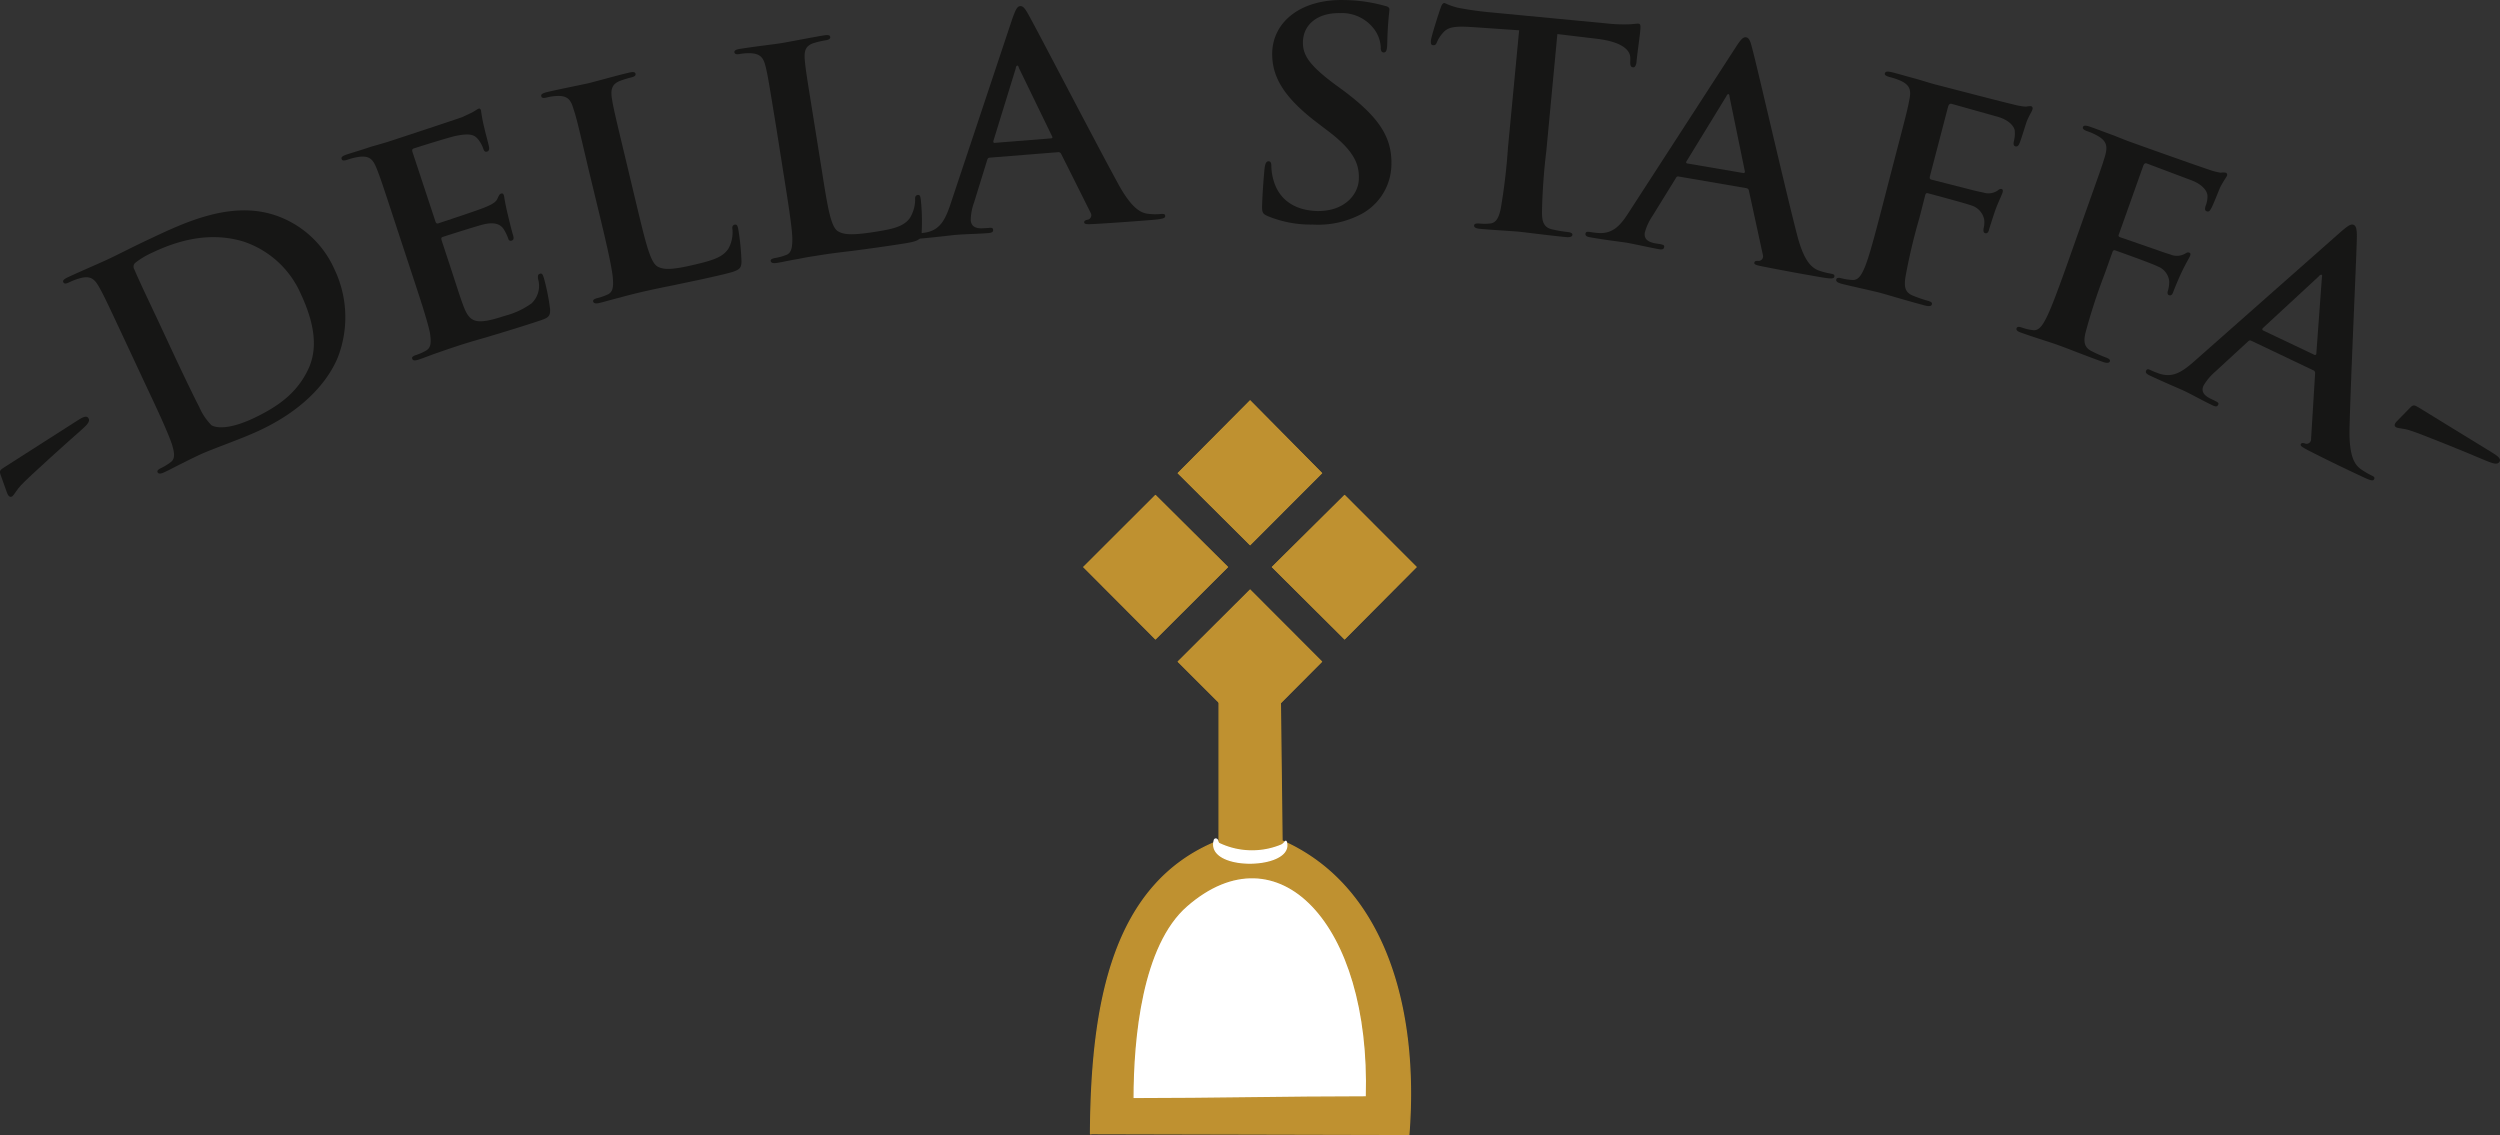 <svg xmlns="http://www.w3.org/2000/svg" width="290" height="131.663" viewBox="0 0 290 131.663">
  <rect x="0" y="0" width="290" height="131.663" fill="#333333" stroke="none"/>
  <g id="Raggruppa_5185" data-name="Raggruppa 5185" transform="translate(-39.337 -325.908)">
    <path id="Tracciato_2219" data-name="Tracciato 2219" d="M48.4,345.734c.542-.346,1-.562,1.2-.219.251.39-.2.8-.943,1.47-1.092.943-6,5.352-6.88,6.305-.5.522-.8,1.142-1.025,1.293-.254.157-.448-.035-.58-.353l-.793-2.223c-.122-.4-.01-.5.495-.823Z" transform="translate(0 28.902)" fill="#161615"/>
    <path id="Tracciato_2220" data-name="Tracciato 2220" d="M49.547,351.02c-2.146-4.581-2.549-5.445-3.072-6.367-.55-1-1.035-1.371-2.194-1.072a7.57,7.57,0,0,0-1.306.492c-.356.169-.57.2-.672-.02s.1-.363.587-.6c1.726-.8,3.781-1.669,4.668-2.094,1.017-.468,3-1.507,4.937-2.4,4.014-1.9,9.409-4.42,14.533-2.619a11.54,11.54,0,0,1,6.72,6.2,12.884,12.884,0,0,1,.458,10.076c-.811,2.114-3.164,5.833-9.128,8.626-1.166.55-2.529,1.07-3.791,1.557s-2.435.928-3.228,1.3c-.366.177-1.074.507-1.831.9-.746.353-1.559.811-2.211,1.1-.4.2-.681.211-.776,0-.075-.152.01-.294.393-.48a6.56,6.56,0,0,0,1.109-.676c.589-.415.44-1.154.159-2.092-.458-1.343-1.55-3.726-2.865-6.5Zm5.581,1.43c1.5,3.2,2.634,5.5,2.94,6.071a6.892,6.892,0,0,0,1.42,2.127c.691.386,2.238.413,4.8-.774,3.286-1.542,5.191-3.176,6.392-5.648,1.281-2.629.637-5.673-.821-8.8A11.063,11.063,0,0,0,63.2,339.34c-4.191-1.276-8.056.087-10.558,1.276a9.534,9.534,0,0,0-1.987,1.186.6.6,0,0,0-.1.793c.42,1.032,1.681,3.674,2.8,6.051Z" transform="translate(4.378 14.589)" fill="#161615"/>
    <path id="Tracciato_2221" data-name="Tracciato 2221" d="M61.609,344.595c-1.577-4.815-1.875-5.708-2.278-6.7-.428-1.067-.848-1.477-2.052-1.323a7.726,7.726,0,0,0-1.346.336c-.373.122-.6.122-.652-.087-.085-.239.139-.376.644-.542.915-.3,1.9-.579,2.726-.873.9-.256,1.689-.477,2.164-.634,1.092-.356,7.8-2.567,8.457-2.811.6-.286,1.139-.52,1.373-.672.167-.089.346-.239.512-.306s.251.067.291.216a17.924,17.924,0,0,0,.418,2.154c.057.326.468,1.749.525,2.141.01.177.01.383-.244.468-.224.07-.343-.062-.438-.338a3.512,3.512,0,0,0-.589-1.077c-.41-.5-.875-.768-2.639-.4-.6.119-4.154,1.219-4.848,1.455-.157.052-.206.167-.137.4l2.649,8.016c.067.211.139.331.356.264.736-.244,4.619-1.525,5.395-1.851s1.268-.579,1.448-.995c.157-.338.251-.552.418-.6.149-.047.251-.02.328.167.065.2.095.751.5,2.413.149.644.475,1.935.552,2.161.075.251.187.609-.119.7a.284.284,0,0,1-.405-.187,5.554,5.554,0,0,0-.512-1.087c-.353-.582-1.007-.9-2.293-.617-.657.149-4.034,1.219-4.838,1.485-.167.065-.147.2-.095.386l.821,2.5c.366,1.079,1.291,4.007,1.634,4.915.776,2.161,1.465,2.46,4.92,1.326a9.289,9.289,0,0,0,3.054-1.43,2.8,2.8,0,0,0,.754-2.84c-.035-.376-.02-.522.214-.6.281-.094.348.159.46.485a25.008,25.008,0,0,1,.726,3.661c.027.9-.279.992-1.567,1.418-2.539.833-4.415,1.38-5.89,1.828-1.465.418-2.512.726-3.527,1.07-.386.122-1.122.371-1.935.662-.781.251-1.642.614-2.313.833-.44.144-.7.137-.756-.089-.085-.167.037-.3.438-.438a5.815,5.815,0,0,0,1.167-.522c.634-.353.58-1.114.44-2.064-.291-1.39-1.112-3.888-2.074-6.8Z" transform="translate(23.687 7.533)" fill="#161615"/>
    <path id="Tracciato_2222" data-name="Tracciato 2222" d="M75.729,345.074c1.007,4.149,1.527,6.38,2.4,6.788.711.356,1.671.363,4.358-.281,1.821-.438,3.176-.793,3.828-1.873a3.93,3.93,0,0,0,.448-2.154c-.055-.306-.015-.512.251-.582.254-.052.331.1.413.487a28.825,28.825,0,0,1,.383,3.858c-.057.754-.179.96-1.98,1.39-2.492.6-4.31.945-5.87,1.286-1.579.311-2.83.575-4.261.915-.368.094-1.137.276-1.957.512-.8.184-1.681.463-2.36.622-.458.117-.719.072-.786-.159-.025-.162.077-.289.5-.393a6.629,6.629,0,0,0,1.2-.423c.662-.3.662-1.045.577-2.02-.154-1.4-.751-3.962-1.465-6.944l-1.38-5.706c-1.157-4.935-1.37-5.842-1.711-6.852-.316-1.1-.711-1.544-1.9-1.5a5.483,5.483,0,0,0-1.171.169c-.388.1-.632.082-.662-.152-.065-.219.169-.343.682-.475,1.632-.375,3.838-.811,4.761-1.017.841-.2,3.343-.913,4.688-1.221.485-.122.744-.107.8.114s-.142.343-.56.445a11.219,11.219,0,0,0-1.316.415c-.888.388-1.04,1-.841,2.161.174,1.05.388,1.95,1.569,6.885Z" transform="translate(37.543 4.997)" fill="#161615"/>
    <path id="Tracciato_2223" data-name="Tracciato 2223" d="M83.747,343.346c.662,4.211,1.035,6.484,1.865,6.959.667.405,1.627.487,4.373.052,1.855-.3,3.216-.555,3.955-1.584a4.169,4.169,0,0,0,.617-2.119c-.03-.3.02-.51.3-.562.246-.03.3.124.353.525a24.163,24.163,0,0,1,.1,3.865c-.1.759-.251.958-2.074,1.246-2.53.4-4.358.634-5.964.851-1.584.184-2.865.346-4.3.587-.393.055-1.179.182-2.015.356-.8.122-1.711.338-2.4.448-.458.072-.709.015-.759-.214-.01-.172.1-.276.525-.353a6.412,6.412,0,0,0,1.239-.338c.691-.229.749-1,.749-1.972-.057-1.41-.475-4.014-.953-7.044l-.913-5.78c-.821-5.009-.963-5.942-1.214-6.984-.254-1.114-.617-1.589-1.813-1.637a6.056,6.056,0,0,0-1.194.092c-.376.065-.58.035-.637-.2-.025-.221.209-.336.749-.408,1.627-.264,3.875-.515,4.808-.671.851-.142,3.415-.647,4.78-.873.483-.08.754-.055.783.172s-.172.331-.589.4a10.564,10.564,0,0,0-1.356.321c-.933.316-1.117.915-.995,2.084.092,1.065.254,1.99,1.055,6.992Z" transform="translate(50.938 2.432)" fill="#161615"/>
    <path id="Tracciato_2224" data-name="Tracciato 2224" d="M90.768,343.774c-.169.022-.236.1-.291.291l-1.52,4.915a6.21,6.21,0,0,0-.383,2.074c.062.589.418.995,1.51.905l.535-.027c.428-.057.53.01.55.211.027.269-.182.351-.57.381-1.142.094-2.691.117-3.778.209-.386.03-2.318.279-4.164.433-.478.037-.686-.017-.709-.283-.02-.2.122-.279.4-.294.326-.032.811-.095,1.112-.149,1.594-.338,2.176-1.525,2.756-3.243l7.2-21.591c.366-.99.535-1.378.888-1.41.328-.025.56.254.968.992,1,1.763,7.8,14.871,10.464,19.733,1.6,2.888,2.654,3.273,3.42,3.368a7.039,7.039,0,0,0,1.512.017c.281-.022.455,0,.465.231.02.269-.291.358-1.607.468-1.268.1-3.87.308-6.681.468-.667.027-1.092.057-1.112-.182,0-.2.132-.269.468-.333a.54.54,0,0,0,.274-.8l-3.407-6.808a.359.359,0,0,0-.386-.209Zm7.111-2.236c.167-.017.209-.114.142-.216l-3.855-7.944c-.03-.127-.085-.291-.187-.283s-.179.177-.179.311l-2.6,8.434c-.027.127.022.239.159.219Z" transform="translate(63.369 0.422)" fill="#161615"/>
    <path id="Tracciato_2225" data-name="Tracciato 2225" d="M98.866,350.981c-.57-.244-.679-.418-.667-1.147.05-1.836.234-3.833.284-4.358.062-.51.169-.861.465-.861s.326.3.326.567a6.311,6.311,0,0,0,.271,1.706c.749,2.5,2.818,3.43,5.024,3.5,3.2.06,4.805-1.93,4.853-3.706.06-1.627-.455-3.166-3.36-5.415l-1.614-1.231c-3.838-2.95-5.124-5.32-5.076-8.011.1-3.671,3.415-6.233,8.36-6.111a18.133,18.133,0,0,1,4.723.677c.321.07.515.182.515.418-.02.423-.194,1.4-.254,4-.017.729-.129.992-.418.985-.241-.01-.353-.214-.333-.612a3.854,3.854,0,0,0-.871-2.229,4.666,4.666,0,0,0-3.838-1.724c-2.646-.057-4.276,1.341-4.318,3.335-.04,1.535.744,2.711,3.656,4.892l.982.716c4.226,3.149,5.7,5.472,5.626,8.631a6.619,6.619,0,0,1-3.465,5.723,10.744,10.744,0,0,1-5.693,1.231,13.011,13.011,0,0,1-5.178-.977" transform="translate(87.54 0)" fill="#161615"/>
    <path id="Tracciato_2226" data-name="Tracciato 2226" d="M116.309,329.214l-5.285-.363c-2.079-.137-2.93-.055-3.527.632a3.85,3.85,0,0,0-.719,1.1c-.1.269-.214.388-.443.361-.241-.01-.286-.189-.256-.557.052-.53,1.015-3.487,1.117-3.743.142-.42.261-.614.485-.589a7.961,7.961,0,0,0,1.5.537c.995.2,2.34.4,3.5.51l14.05,1.341a17.354,17.354,0,0,0,2.452.072c.535-.037.831-.085.97-.072.244.035.254.229.214.724-.052.7-.388,2.98-.455,3.835-.082.331-.167.52-.383.512-.279-.04-.346-.206-.326-.709v-.366c.01-.875-.861-1.9-4.014-2.256l-4.445-.532-1.286,13.615a70.057,70.057,0,0,0-.5,7.123c.017.933.149,1.694,1.2,1.922a15.286,15.286,0,0,0,1.8.306c.373.042.547.157.532.321-.01.231-.321.3-.7.269-2.331-.226-4.552-.537-5.561-.634-.811-.075-3.052-.2-4.47-.328-.458-.045-.689-.162-.672-.4.015-.159.177-.246.594-.219a5.51,5.51,0,0,0,1.281-.005c.719-.065,1.017-.778,1.216-1.724a69.881,69.881,0,0,0,.836-7.056Z" transform="translate(99.247 0.208)" fill="#161615"/>
    <path id="Tracciato_2227" data-name="Tracciato 2227" d="M124.107,343.8c-.162-.037-.254.015-.356.209l-2.7,4.37a6.509,6.509,0,0,0-.883,1.915c-.092.592.139,1.065,1.229,1.261l.535.082c.428.082.525.154.475.363-.047.266-.261.291-.647.221-1.107-.2-2.626-.552-3.7-.746-.383-.065-2.326-.293-4.164-.614-.46-.075-.654-.177-.607-.443.025-.2.184-.229.485-.192a9.086,9.086,0,0,0,1.089.129c1.637.077,2.512-.923,3.472-2.437l12.379-19.114c.57-.88.851-1.209,1.2-1.157.326.057.488.386.691,1.219.542,1.94,3.828,16.319,5.226,21.7.811,3.179,1.763,3.82,2.46,4.116a8.28,8.28,0,0,0,1.443.381c.3.057.465.112.423.343-.04.264-.366.281-1.671.055-1.268-.221-3.818-.667-6.611-1.221-.642-.139-1.045-.2-1.007-.435.02-.2.194-.241.53-.214a.54.54,0,0,0,.463-.7l-1.619-7.444a.351.351,0,0,0-.306-.3Zm7.437-.415c.169.042.234-.052.234-.157L130,334.569c-.02-.142-.02-.311-.132-.328s-.194.137-.251.259l-4.611,7.529c-.082.124-.052.226.092.256Z" transform="translate(109.969 2.586)" fill="#161615"/>
    <path id="Tracciato_2228" data-name="Tracciato 2228" d="M134.63,346.206A67.813,67.813,0,0,0,133,353.115c-.132.975-.122,1.729.883,2.124a14.3,14.3,0,0,0,1.691.584c.448.122.55.244.5.415-.04.224-.321.271-.841.132-2.176-.579-4.323-1.236-5.208-1.475-.908-.234-3.084-.7-4.4-1.027-.482-.142-.709-.264-.642-.522.04-.162.214-.231.6-.124a6.423,6.423,0,0,0,1.259.194c.729.055,1.084-.617,1.467-1.522.525-1.3,1.157-3.721,1.967-6.822l1.467-5.671c1.286-4.91,1.52-5.815,1.709-6.862.244-1.124.085-1.721-.99-2.224a7.933,7.933,0,0,0-1.326-.445c-.346-.1-.57-.224-.52-.413.062-.259.358-.249.883-.122.9.229,1.875.525,2.783.761.9.264,1.651.5,2.149.634,1.306.333,8.3,2.161,9.1,2.326a7.023,7.023,0,0,0,1.438.256,3.314,3.314,0,0,1,.607-.06.272.272,0,0,1,.164.366c-.032.216-.313.567-.649,1.373-.122.313-.682,2.2-.851,2.562-.1.249-.224.423-.468.371-.221-.067-.261-.256-.184-.609a3.722,3.722,0,0,0,.092-1.283c-.129-.512-.719-1.2-2.025-1.56l-5.275-1.48c-.194-.055-.336.02-.438.368l-2.109,8.071c-.027.191-.01.294.186.348l4.425,1.127c.577.149,1.074.266,1.559.361a1.95,1.95,0,0,0,1.632-.177c.234-.164.326-.271.525-.221.137.037.164.147.127.353-.035.187-.418.955-.793,1.925-.231.627-.689,2.1-.761,2.321-.07.284-.152.6-.485.522-.209-.065-.209-.3-.182-.522a2.909,2.909,0,0,0,.077-1.055,2.151,2.151,0,0,0-1.455-1.629c-.841-.3-4.489-1.266-5.074-1.425-.174-.04-.256.015-.313.224Z" transform="translate(127.362 4.967)" fill="#161615"/>
    <path id="Tracciato_2229" data-name="Tracciato 2229" d="M143.606,348.99a68.574,68.574,0,0,0-2.2,6.743c-.229.94-.261,1.711.691,2.191a17.332,17.332,0,0,0,1.632.726c.438.152.54.3.495.455-.092.219-.373.229-.861.052-2.107-.754-4.191-1.6-5.066-1.905-.858-.326-3.027-.975-4.283-1.44-.5-.162-.691-.3-.617-.557.072-.157.231-.2.617-.067a5.779,5.779,0,0,0,1.229.294c.729.124,1.142-.517,1.587-1.375.637-1.259,1.487-3.611,2.562-6.621l1.957-5.539c1.7-4.768,2.015-5.648,2.316-6.683.3-1.084.2-1.689-.826-2.293a6.669,6.669,0,0,0-1.266-.565c-.326-.119-.55-.271-.478-.465.082-.244.376-.2.871-.03.873.3,1.836.686,2.726,1,.858.346,1.612.649,2.077.806,1.273.463,8.083,2.883,8.882,3.131a7.49,7.49,0,0,0,1.4.376,2.105,2.105,0,0,1,.627,0,.266.266,0,0,1,.122.356c-.1.231-.373.547-.776,1.328-.142.3-.841,2.124-1.064,2.477-.132.249-.254.408-.5.323-.234-.087-.244-.264-.137-.627a2.922,2.922,0,0,0,.214-1.268c-.077-.522-.607-1.239-1.885-1.719l-5.114-1.925c-.209-.089-.346-.03-.468.313l-2.793,7.855c-.082.184-.082.3.132.373l4.313,1.495c.56.2,1.035.363,1.512.507a1.914,1.914,0,0,0,1.642-.06c.241-.122.333-.234.557-.152.142.05.162.167.1.346-.067.2-.515.92-.96,1.863-.3.592-.88,2.02-.963,2.241-.092.281-.214.594-.535.485-.2-.082-.194-.326-.112-.535a4.031,4.031,0,0,0,.142-1.045,2.06,2.06,0,0,0-1.318-1.749c-.8-.4-4.355-1.656-4.925-1.863-.159-.06-.254-.03-.346.194Z" transform="translate(139.863 8.716)" fill="#161615"/>
    <path id="Tracciato_2230" data-name="Tracciato 2230" d="M151.65,349.865c-.149-.072-.241-.05-.4.1l-3.778,3.482a6.456,6.456,0,0,0-1.356,1.612c-.249.532-.157,1.074.858,1.547l.458.224c.383.179.475.294.373.468-.112.244-.333.216-.679.042-1.035-.49-2.37-1.239-3.373-1.714-.353-.162-2.161-.925-3.833-1.709-.43-.2-.587-.353-.46-.6.077-.182.234-.182.485-.055a10.315,10.315,0,0,0,1.03.413c1.569.52,2.659-.2,4.032-1.405L162.066,337.2c.811-.691,1.157-.93,1.477-.771.276.139.353.5.353,1.358-.02,2-.729,16.751-.851,22.305-.062,3.3.652,4.161,1.268,4.631a8.781,8.781,0,0,0,1.288.766c.261.127.413.224.291.44-.1.234-.418.169-1.6-.41-1.174-.542-3.527-1.661-6.056-2.95-.55-.311-.943-.483-.846-.7.082-.179.244-.179.567-.06a.53.53,0,0,0,.627-.547l.468-7.608a.351.351,0,0,0-.229-.376Zm7.283,1.614c.157.082.249,0,.259-.095l.644-8.81c.01-.144.065-.306-.02-.358-.119-.047-.251.067-.343.184l-6.487,6c-.077.1-.077.209.035.271Z" transform="translate(148.837 15.572)" fill="#161615"/>
    <path id="Tracciato_2231" data-name="Tracciato 2231" d="M162.465,350.367c.54.341.943.659.719.995-.244.405-.806.172-1.749-.209-1.316-.577-7.409-3.069-8.66-3.445-.691-.234-1.361-.211-1.6-.366s-.169-.418.072-.654L152.9,345c.3-.276.438-.231.953.08Z" transform="translate(166.09 28.12)" fill="#161615"/>
    <path id="Tracciato_2232" data-name="Tracciato 2232" d="M106.493,363.858l-8.317,8.3-8.277-8.3,8.277-8.265Zm10.916-10.892-8.255,8.263-8.3-8.263,8.3-8.347Zm0,21.868-8.255,8.287-8.3-8.287,8.3-8.27Zm10.964-10.976-8.258,8.3-8.337-8.3,8.337-8.265Z" transform="translate(75.195 27.827)" fill="#bf9130"/>
    <path id="Tracciato_2233" data-name="Tracciato 2233" d="M106.493,363.858l-8.317,8.3-8.277-8.3,8.277-8.265Zm10.916-10.892-8.255,8.263-8.3-8.263,8.3-8.347Zm0,21.868-8.255,8.287-8.3-8.287,8.3-8.27Zm10.964-10.976-8.258,8.3-8.337-8.3,8.337-8.265Z" transform="translate(75.195 27.827)" fill="none" stroke="#bf9130" stroke-miterlimit="10" stroke-width="0.156"/>
    <path id="Tracciato_2234" data-name="Tracciato 2234" d="M106.493,363.858l-8.317,8.3-8.277-8.3,8.277-8.265Zm10.916-10.892-8.255,8.263-8.3-8.263,8.3-8.347Zm0,21.868-8.255,8.287-8.3-8.287,8.3-8.27Zm10.964-10.976-8.258,8.3-8.337-8.3,8.337-8.265Z" transform="translate(75.195 27.827)" fill="#bf9130"/>
    <path id="Tracciato_2235" data-name="Tracciato 2235" d="M106.493,363.858l-8.317,8.3-8.277-8.3,8.277-8.265Zm10.916-10.892-8.255,8.263-8.3-8.263,8.3-8.347Zm0,21.868-8.255,8.287-8.3-8.287,8.3-8.27Zm10.964-10.976-8.258,8.3-8.337-8.3,8.337-8.265Z" transform="translate(75.195 27.827)" fill="none" stroke="#bf9130" stroke-miterlimit="10" stroke-width="0.156"/>
    <path id="Tracciato_2236" data-name="Tracciato 2236" d="M112.171,357.339l.234,19.46a2.14,2.14,0,0,1,.251.107c11.6,5.285,15.59,19.229,14.468,33.846-.092,0-.045.087-.045.087l-36.788-.087s-.092.077-.092,0c.092-15.172,2.584-28.989,14.729-33.9a1.894,1.894,0,0,0,.184-.072v-19.5Z" transform="translate(75.643 46.655)" fill="#bf9130"/>
    <path id="Tracciato_2237" data-name="Tracciato 2237" d="M112.171,357.339l.234,19.46a2.14,2.14,0,0,1,.251.107c11.6,5.285,15.59,19.229,14.468,33.846-.092,0-.045.087-.045.087l-36.788-.087s-.092.077-.092,0c.092-15.172,2.584-28.989,14.729-33.9a1.894,1.894,0,0,0,.184-.072v-19.5Z" transform="translate(75.643 46.655)" fill="none" stroke="#bf9130" stroke-miterlimit="10" stroke-width="0.156"/>
    <path id="Tracciato_2238" data-name="Tracciato 2238" d="M96.058,365.054c.448-.094.244.363.53.517a8.891,8.891,0,0,0,7.121.209c.58-.224.57-.811.691-.209.47,3.039-9.631,3.141-8.342-.517" transform="translate(84.187 58.198)" fill="#fff"/>
    <path id="Tracciato_2239" data-name="Tracciato 2239" d="M96.058,365.054c.448-.094.244.363.53.517a8.891,8.891,0,0,0,7.121.209c.58-.224.57-.811.691-.209.47,3.039-9.631,3.141-8.342-.517" transform="translate(84.187 58.198)" fill="none" stroke="#fff" stroke-miterlimit="10" stroke-width="0.156"/>
    <path id="Tracciato_2240" data-name="Tracciato 2240" d="M119.271,392.283c-9.357,0-17.736.209-27.1.209,0-7.1,1.017-17.833,6.243-22.382,10.576-9.208,21.442,1.92,20.855,22.173" transform="translate(78.578 60.872)" fill="#fff"/>
    <path id="Tracciato_2241" data-name="Tracciato 2241" d="M119.271,392.283c-9.357,0-17.736.209-27.1.209,0-7.1,1.017-17.833,6.243-22.382,10.576-9.208,21.442,1.92,20.855,22.173" transform="translate(78.578 60.872)" fill="none" stroke="#bf9130" stroke-miterlimit="10" stroke-width="0.156"/>
  </g>
</svg>
